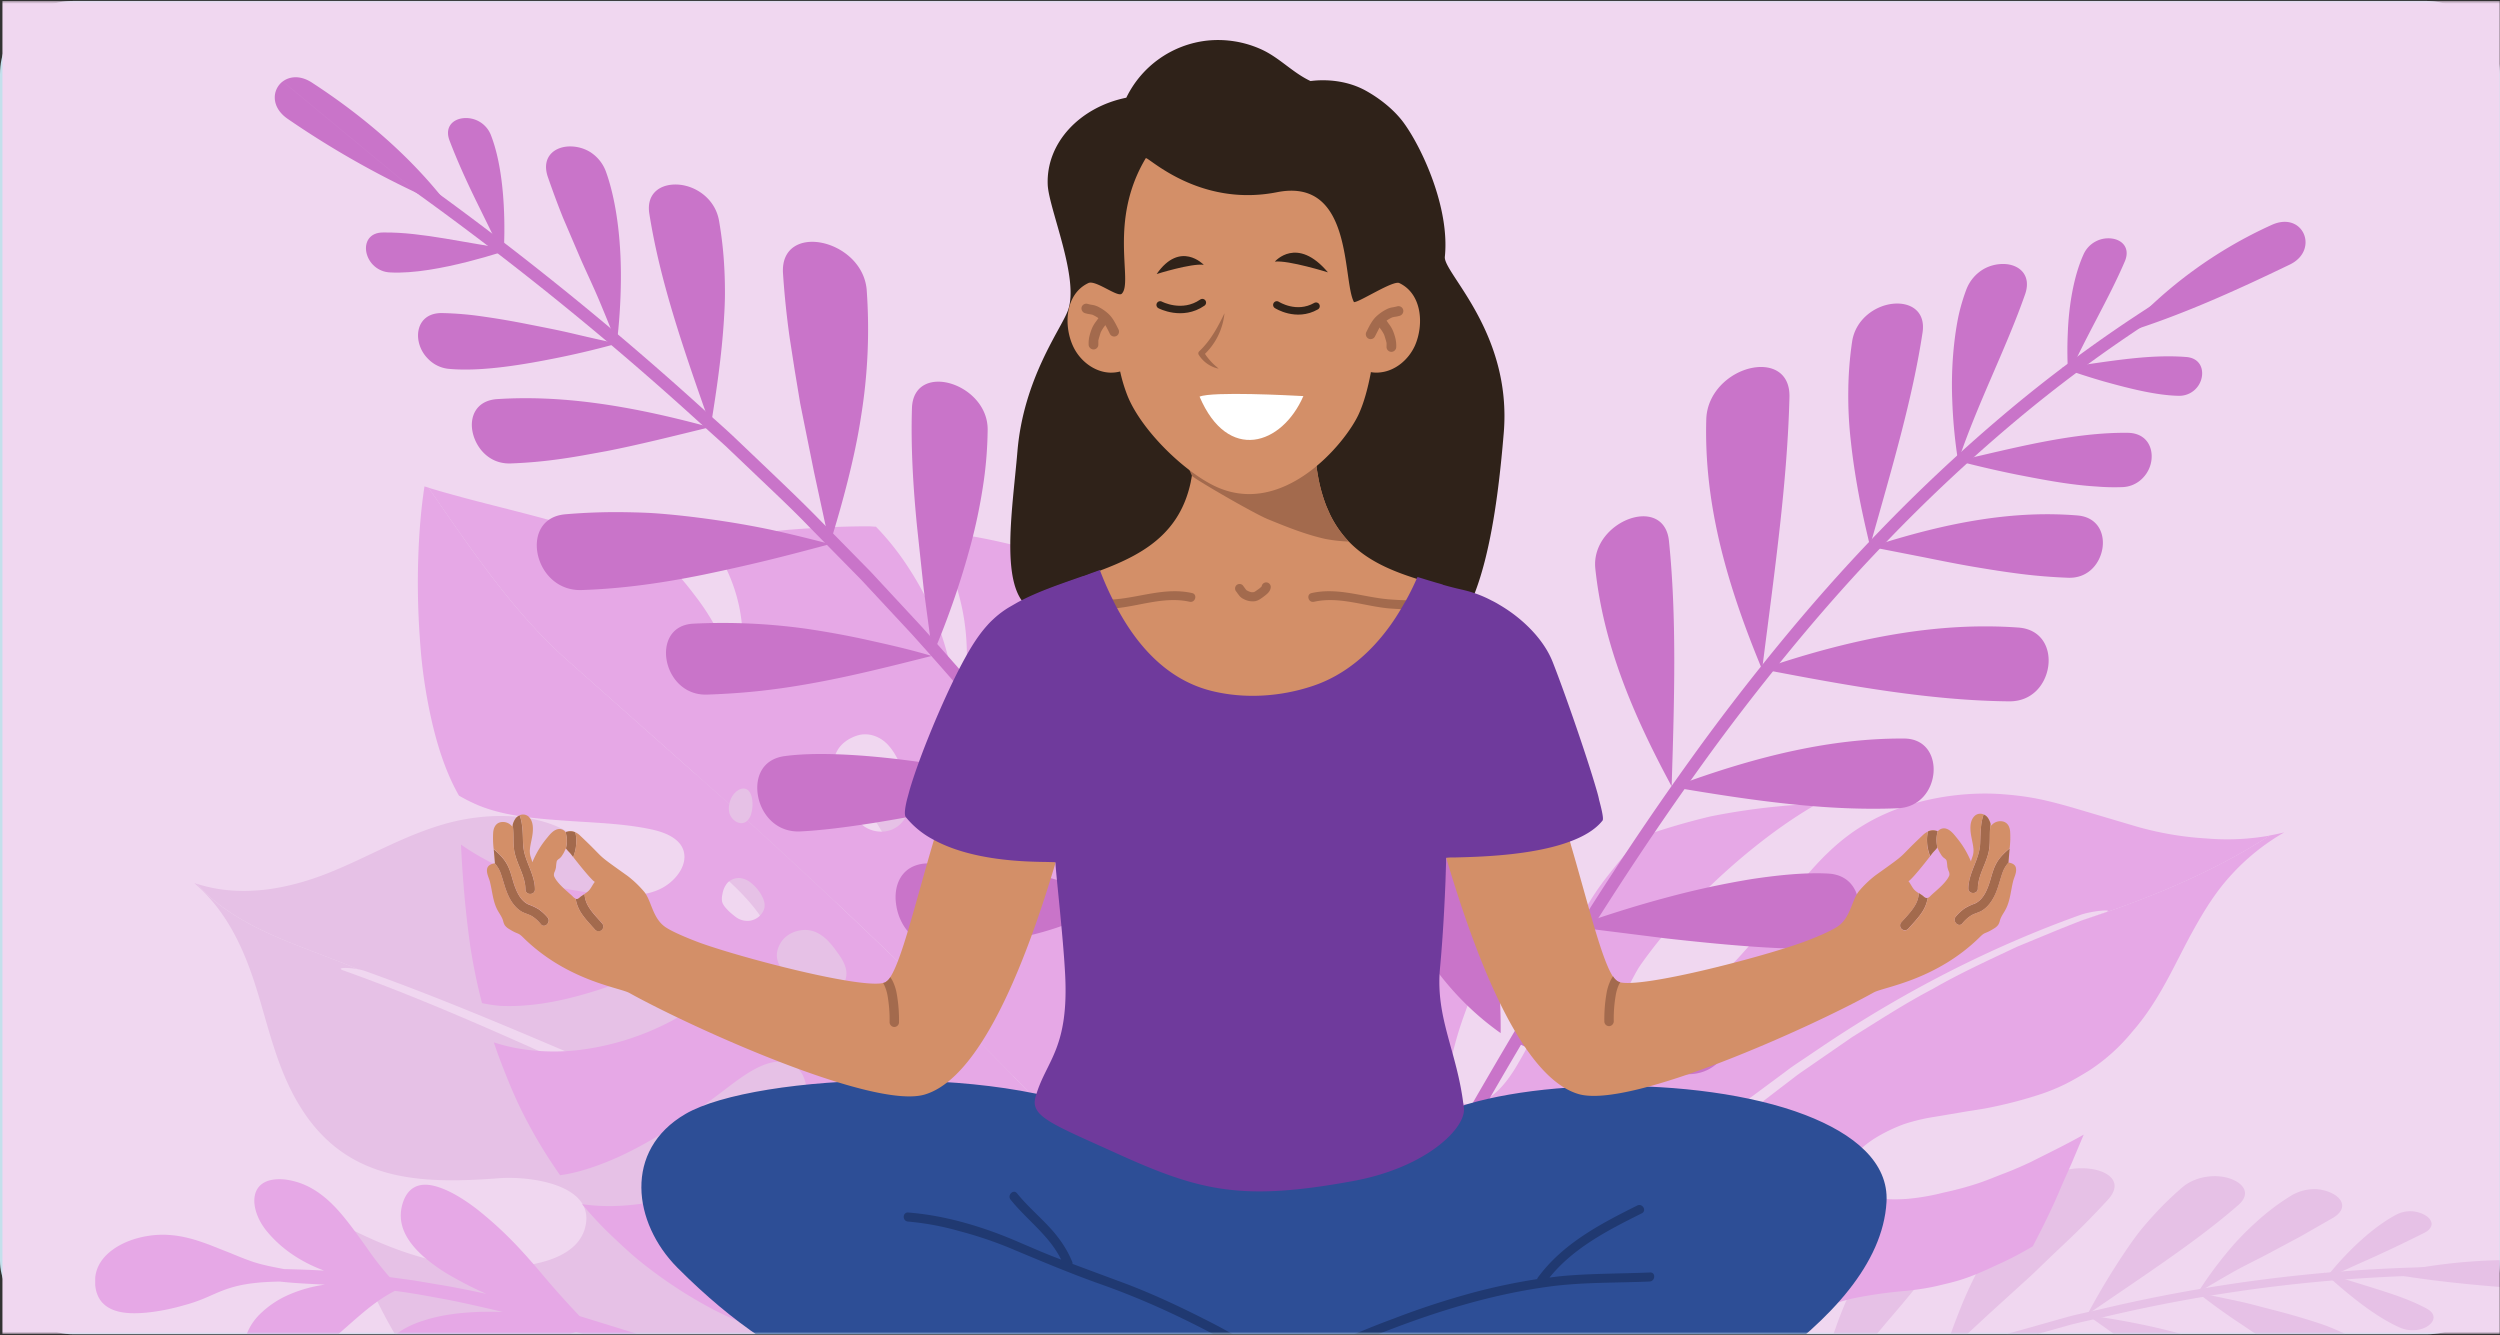 <svg xmlns="http://www.w3.org/2000/svg" width="1024" height="547" fill="none" xmlns:v="https://vecta.io/nano"><rect width="100%" height="100%" fill="#333333" stroke="none"/><style><![CDATA[.B{fill:#a36a4d}.C{fill:#c974c9}.D{fill:#e6c1e6}.E{fill:#e6a8e6}.F{fill:#d38f68}.G{fill:#fac49e}]]></style><g clip-path="url(#B)"><rect y=".391" width="1024" height="546.13" rx="30" fill="#c3e0ec"/><mask id="A" maskUnits="userSpaceOnUse" x="0" y="0" width="1024" height="547" mask-type="alpha"><path fill="#936bb5" d="M0 .391h1024v546H0z"/></mask><g mask="url(#A)"><path fill="#f0d7f0" d="M1 .391h1024v546H1z"/><g clip-path="url(#C)"><path d="M341.993 516.838c-7.162-2.351-14.255 3.21-16.716 8.139-.657 1.428-.935 3.001-.807 4.568a9.14 9.14 0 0 0 1.538 4.377 9.18 9.18 0 0 0 3.489 3.067 9.21 9.21 0 0 0 4.548.972c3.649-.139 7.171-1.372 10.106-3.54a2.98 2.98 0 0 0 1.391-.156c.445-.161.844-.426 1.166-.772.925-1.063 1.628-2.299 2.068-3.636.207-.289.441-.577.62-.88a2.05 2.05 0 0 0 .341-1.134c0-.403-.118-.797-.341-1.134.125-4.028-2.081-8.132-7.403-9.871zm10.438-97.428c1.606.969 3.633 1.017 4.736-.268 2.226-2.598 3.012-5.623 1.378-9.018-.315-.654-.829-1.192-1.469-1.536a3.46 3.46 0 0 0-2.094-.382c-.671-.51-1.397-.944-2.165-1.292-.646-.292-1.365-.383-2.064-.26a3.52 3.52 0 0 0-1.851.947c-3.591 3.636-1.2 8.963 3.529 11.809zm-6.182 11.169c-4.177 1.375-4.033 6.427-3.054 9.933 1.475 5.272 5.873 10.771 12.346 11.747.466.104.951.096 1.413-.024a3.02 3.02 0 0 0 1.248-.663c1.447-.289 2.695-1.279 2.522-2.977-.42-4.048-1.034-8.358-3.122-12.228-2.02-3.753-6.707-7.355-11.353-5.788zm27.876 17.075a3.89 3.89 0 0 0 2.033.718c.732.042 1.461-.123 2.103-.477 3.963-2.502 3.667-7.225 1.31-11.211-1.076-1.829-2.482-3.809-4.957-4.077-.789-.492-1.739-.658-2.649-.463s-1.708.736-2.224 1.508c-2.571 4.564-.352 10.338 4.384 14.002zm-8.268 77.549c-3.812 7.169-6.631 19.294-3.233 27.605 1.579 3.87 5.377 7.093 10.168 6.406 1.78-.268 3.427-1.097 4.701-2.365.665.047 1.328-.121 1.889-.481 9.395-6.289 10.801-22.965 6.245-33.206-5.253-11.823-16.034-4.984-19.77 2.041z" class="D"/><path d="M372.234 487.143l-5.617-.687c-34.645-5.389-69.538-22.099-101.543-36.177-41.249-18.139-81.877-37.585-124.38-52.769-3.447-1.223 1.696-1.313 5.997-.502-23.437-9.925-49.169-16.18-66.112-34.966-.345-.11-.689-.2-1.034-.323 14.331 12.194 21.265 29.165 26.194 45.483s8.616 33.159 18.522 48.116c19.218 29.069 49.217 29.619 80.146 27.289 13.097-.99 39.98 2.749 35.217 20.373-4.535 16.896-35.1 17.577-51.395 15.308-16.585-2.309-31.957-8.345-46.708-15.919 6.473 17.679 14.11 34.664 24.126 50.501 11.587 4.674 23.513 8.31 35.92 9.293 17.171 1.375 31.536-3.863 47.632-6.187 13.317-1.945 42.896.31 37.767 19.316-4.466 16.552-35.258 23.549-52.47 24.841a133.49 133.49 0 0 1-26.622-.818c.559.433 1.041.901 1.607 1.327 16.088 12.104 35.003 23.144 54.938 30.67 20.535-3.437 36.32-15.96 56.972-20.167 1.881-.385 4.563.481 4.825 2.591 2.206 15.899-10.829 23.213-28.6 26.313a116.38 116.38 0 0 0 27.387.914c39.78-3.657 71.206-28.182 85.757-58.935 9.651-20.47 17.888-49.546 4.66-72.538a498.88 498.88 0 0 0-43.186-22.347zm-22.843 41.834c-.18.302-.414.591-.621.879a10.59 10.59 0 0 1-2.068 3.637 2.97 2.97 0 0 1-1.166.772c-.445.161-.922.215-1.391.156-2.934 2.167-6.456 3.401-10.105 3.54-1.575.07-3.141-.265-4.549-.972a9.18 9.18 0 0 1-3.489-3.067 9.15 9.15 0 0 1-1.538-4.378 9.14 9.14 0 0 1 .808-4.568c2.46-4.928 9.553-10.489 16.715-8.138 5.322 1.739 7.528 5.843 7.404 9.87a2.06 2.06 0 0 1 0 2.269zm29.992 27.391c-.561.36-1.224.528-1.889.481a8.44 8.44 0 0 1-4.701 2.365c-4.791.687-8.589-2.536-10.168-6.406-3.398-8.311-.579-20.436 3.233-27.605 3.736-7.025 14.517-13.864 19.77-2.062 4.556 10.276 3.15 26.938-6.245 33.227z" class="D"/><path d="M146.691 397.015a18.07 18.07 0 0 1 2.757.687c32.163 11.486 63.548 24.973 94.946 38.383 21.182 9.053 42.413 18.016 63.941 26.223 4.625 1.76 8.726 3.754 13.531 4.688 5.301 1.025 10.615 1.98 15.93 2.75 10.588 1.574 21.272 2.577 31.708 2.158 14.8-.591 27.856-4.88 36.734-14.682 8.375-9.238 10.781-21.927 11.911-34.004.958-10.194-2.068-20.821-.613-30.774.303-2.062 3.108-3.437 5.314-1.691 26.146 20.312 22.341 52.405 2.944 76.587-12.318 15.349-31.447 21.838-53.601 19.755 14.937 6.825 29.289 14.297 43.247 22.36a49.84 49.84 0 0 0-5.101-7.272c31.626-9.232 48.687-43.745 46.943-72.6-2.351-38.802-34.115-75.185-73.585-95.125-11.193-5.708-22.958-10.226-35.1-13.48 5.756 8.152 10.802 16.552 15.165 23.845 6.273 10.427 24.126 37.331 13.008 47.429-14.8 13.417-31.454-16.917-36.093-25.749-6.893-13.102-11.718-27.495-22.285-39.105-3.66-4.014-7.617-7.898-11.719-11.685-15.275.179-30.619 2.516-46.384 6.647l-11.883 3.265c14.055 6.502 27.572 16.613 37.319 24.429 10.96 8.764 37.278 29.825 28.744 43.731-12.476 20.332-42.275-10.373-51.14-20.663-9.271-10.771-17.832-25.192-31.06-32.574-14.752-8.249-34.273-7.307-48.742-3.437-17.598 4.729-32.577 13.94-49.155 20.518-16.267 6.461-35.589 10.276-53.835 4.351 16.985 18.841 42.751 25.109 66.154 35.035zm223.062 36.637c.516-.772 1.314-1.313 2.224-1.508s1.86-.029 2.649.463c2.475.268 3.881 2.248 4.956 4.076 2.358 3.987 2.654 8.709-1.31 11.211a3.88 3.88 0 0 1-4.135-.24c-4.75-3.664-6.969-9.438-4.384-14.002zm-20.873-26.031a3.53 3.53 0 0 1 1.851-.947c.699-.123 1.418-.032 2.064.26.768.348 1.494.782 2.165 1.292a3.45 3.45 0 0 1 2.094.382 3.44 3.44 0 0 1 1.47 1.536c1.654 3.395.868 6.42-1.379 9.018-1.103 1.285-3.13 1.237-4.736.268-4.708-2.866-7.1-8.193-3.529-11.802v-.007zm-2.633 22.958c4.646-1.567 9.333 2.062 11.353 5.767 2.068 3.87 2.702 8.18 3.122 12.229.173 1.697-1.075 2.687-2.522 2.976a3.02 3.02 0 0 1-1.248.664c-.462.119-.947.127-1.413.023-6.473-.976-10.871-6.475-12.346-11.747-.979-3.485-1.123-8.502 3.054-9.912z" class="D"/><path d="M306.157 336.094c-2.502 2.515-6.507.213-7.417-3.162-.272-1.19-.272-2.426 0-3.616l-66.663-59.175c-21.989-19.494-39.457-45.752-56.586-70.428l-1.62-.475c-2.433 15.5-3.605 38.328-1.937 61.561a211 211 0 0 0 4.915 34.54c2.557 11.108 6.052 21.646 11.146 30.547 2.589 1.512 5.274 2.852 8.038 4.014 10.45 4.29 22.437 5.286 34.534 6.187s24.815 1.134 36.534 3.698c6.3 1.375 13.359 4.509 13.241 11.362-.089 5.286-4.825 10.572-9.995 13.012s-10.553 2.64-15.633 2.509c-6.105-.146-12.19-.746-18.205-1.794-5.84-.904-11.602-2.258-17.233-4.049-5.439-1.77-10.748-3.915-15.888-6.42-5.083-2.415-9.957-5.245-14.572-8.461.689 14.263 1.874 27.969 3.797 41.496a230.77 230.77 0 0 0 4.826 23.44 61.4 61.4 0 0 0 7.189 1.1c8.52.446 17.537-.592 26.739-2.702a169.51 169.51 0 0 0 27.572-8.977c6.149-2.571 12.553-5.533 18.612-5.341 2.94.065 5.744 1.253 7.83 3.32a8.18 8.18 0 0 1 2.003 3.749c.326 1.404.275 2.868-.148 4.245-1.524 5.396-7.204 9.28-12.353 11.988-11.784 6.215-24.61 10.226-37.843 11.837a86.51 86.51 0 0 1-18.108.219c-5.66-.48-11.246-1.607-16.647-3.361 1.647 5.046 3.543 9.864 5.473 14.682s4.012 9.521 6.279 14.05a201.06 201.06 0 0 0 15.386 25.687 66.19 66.19 0 0 0 6.934-1.374c21.555-5.616 42.435-19.824 61.901-34.72 7.217-5.499 15.702-11.588 23.354-10.262 8.389 1.375 10.781 11.857 6.969 20.429s-12.015 15.404-20.294 20.662c-10.883 6.923-22.848 11.987-35.403 14.985-12.015 2.894-23.871 3.691-34.465 2.124a153.51 153.51 0 0 0 11.814 12.675c4.205 3.973 8.396 7.953 12.966 11.561 9.275 7.382 19.24 13.858 29.758 19.336 5.673 2.825 11.539 5.616 18.005 7.335a51.92 51.92 0 0 0 21.003 1.374c21.562-2.983 43.386-21.013 53.229-41.503 6.411-13.397 8.417-27.777 7.452-41.332-.51-5.959-.524-12.056-.69-18.167a592.41 592.41 0 0 0 122.181 119.273 982.08 982.08 0 0 1-74.666-97.435c-42.186-44.927-86.854-87.922-133.314-130.243zm6.735 36.54c-.47 1.145-1.222 2.152-2.186 2.931a7.41 7.41 0 0 1-3.328 1.524 7.9 7.9 0 0 1-3.214-.145c-1.05-.269-2.033-.751-2.887-1.416-1.654-1.237-5.087-4.083-5.514-6.282a7.77 7.77 0 0 1 .151-3.018 9.29 9.29 0 0 1 2.02-4.571 6.46 6.46 0 0 1 2.423-1.606 6.47 6.47 0 0 1 2.885-.38c1.719.239 3.325.989 4.611 2.151 1.812 1.487 3.293 3.334 4.35 5.423.799 1.574 1.371 3.444.689 5.389zm33.149 29.33c-2.013 4.709-8.272 7.005-12.711 5.994-3.577-.818-6.348-3.127-8.506-5.78-3.522-4.125-9.34-8.469-5.17-15.81 2.64-4.667 9.003-6.413 13.428-4.956s7.376 5.128 9.974 8.805c2.392 3.279 4.853 7.369 2.985 11.747z" class="E"/><path d="M232.048 270.154l66.663 59.176c.2-1.038.568-2.036 1.089-2.956 1.103-1.924 3.226-3.663 5.177-3.354 1.717.268 2.62 1.987 2.978 3.678a13.75 13.75 0 0 1-.234 6.461c-.256 1.102-.795 2.118-1.565 2.949 46.453 42.321 91.127 85.316 133.293 130.243l-13.704-20.745c10.34 2.351 21.569 2.887 32.818 2.124 21.466-1.375 44.496-7.108 62.825-20.821 15.289-11.451 25.546-27.666 30.502-45.648 2.459-8.972 3.553-18.261 3.246-27.557a93.31 93.31 0 0 0-4.735-27.226 118.65 118.65 0 0 0-23.368-39.779 166.12 166.12 0 0 0-16.599-16.496 216.91 216.91 0 0 0-18.901-14.064 107.11 107.11 0 0 1 3.075 30.464c-.555 10.329-3.092 20.456-7.473 29.832-2.55 5.368-6.024 10.696-11.249 13.637s-12.477 2.647-15.413-1.965c-3.357-5.314.117-12.669 2.661-18.917a75.91 75.91 0 0 0 5.514-30.058c-.085-5.119-.618-10.22-1.592-15.247-1.033-4.958-2.469-9.825-4.295-14.551-1.566-3.929-3.359-7.764-5.369-11.486a252.01 252.01 0 0 0-76.445-20.621c7.345 11.319 12.154 24.085 14.098 37.427a93.42 93.42 0 0 1-2.835 39.881 127.34 127.34 0 0 0-9.65-42.678 131.05 131.05 0 0 0-10.306-19.116 109.06 109.06 0 0 0-13.469-17.006c-.979 0-1.944-.151-2.923-.158-11.16 0-22.237.584-33.259 1.457l-33.032 3.224a68.65 68.65 0 0 1 13.097 27.722c2.254 10.547 2.096 21.464-.462 31.942.51-2.062-1.944-6.558-2.612-8.441a107.53 107.53 0 0 0-3.902-9.479 92.31 92.31 0 0 0-10.491-17.349c-7.052-9.341-13.655-17.067-24.781-21.776A120.41 120.41 0 0 0 242.305 217c-6.204-1.547-12.553-2.749-18.612-4.351-16.15-4.42-32.563-8.097-48.252-12.902 17.151 24.642 34.618 50.9 56.607 70.407zm158.191 109.657c.755-6.306 1.876-12.562 3.357-18.738.854-3.561 2.102-7.527 5.28-9.706 1.367-.894 2.956-1.394 4.59-1.446s3.252.346 4.674 1.151c2.675 1.505 4.439 4.124 5.797 6.873 3.336 6.929 4.329 15.542.945 23.309-3.867 8.826-10.733 13.253-16.227 13.129s-9.623-4.894-8.416-14.586v.014zM350.7 301.416c4.48-1.615 9.195 0 12.318 2.976s4.983 6.977 6.679 10.998c1.544 3.691 3.102 7.472 3.178 11.637s-1.627 8.847-5.267 11.5c-4.37 3.183-10.188 2.502-13.91-.227-3.901-2.969-9.375-10.358-11.491-17.988s-.944-15.494 8.493-18.91v.014z" class="E"/><path d="M208.812 102.147c-9.037-1.341-17.922-3.045-26.552-4.454s-17.04-2.578-25.374-2.468c-5.549 0-7.583 4.014-6.845 8.022.442 2.272 1.637 4.329 3.394 5.842s3.972 2.391 6.291 2.495c9.719.55 21.913-1.862 31.77-4.351s17.316-5.086 17.316-5.086z" class="C"/><path d="M169.048 77.924c40.398 28.989 79.089 60.272 115.88 93.696l12.187 10.998 11.664 11.114c7.685 7.355 15.358 14.47 22.513 21.914l21.499 21.872 20.638 22.181c27.001 29.929 52.85 60.949 79.272 96.638 29.503 40.15 56.363 82.168 80.408 125.789 1.992 3.512 6.452 1.106 4.439-2.434a1153.73 1153.73 0 0 0-80.739-126.27c-26.504-35.839-52.457-66.991-79.575-97.036l-20.679-22.277-21.589-21.962c-7.259-7.403-14.883-14.613-22.61-21.996l-11.718-11.163c-3.95-3.739-8.12-7.341-12.235-11.08a1301.61 1301.61 0 0 0-116.384-94.087c-3.336-2.316-6.28 1.808-2.971 4.104z" class="C"/><path d="M462.348 365.073c-.648-6.922-.89-13.899-.979-20.738s0-13.555.475-20.257 1.214-13.349 2.261-19.934 2.379-13.018 3.861-19.246c2.488-10.4 12.159-11.541 20.603-7.211 8.272 4.42 15.344 14.229 12.642 24.677a135.2 135.2 0 0 1-6.204 18.36c-2.449 5.812-5.346 11.426-8.664 16.792-6.438 10.429-14.544 19.738-23.995 27.557zm-35.972-40.369l-.193-12.05c-.117-7.403-.138-17.872 0-29.481l.227-18.037c.076-6.083.255-12.373.531-18.442.545-12.153 1.661-23.893 3.447-33.042 1.833-9.52 10.608-11.328 18.473-7.919s14.924 11.816 13.545 21.715c-2.344 17.919-11.332 42.706-19.742 62.433a547.61 547.61 0 0 1-11.298 24.821l-4.99 10.002zM404.545 176.08a161.5 161.5 0 0 1-1.985 23.536 225.98 225.98 0 0 1-4.825 23.102c-4.16 15.551-9.424 30.787-15.751 45.594l-3.626-27.021-2.757-25.776c-1.633-16.676-2.543-32.582-2.068-48.261.269-9.664 7.955-12.42 15.682-10.2s15.441 9.348 15.33 19.026zm-49.562-57.518c1.272 17.498.481 35.084-2.358 52.398-1.303 8.572-3.212 17.294-5.39 25.976s-4.681 17.376-7.397 26.12l-6.41-29.688-5.66-28.099-2.274-13.713-2.068-13.335c-1.232-8.817-2.135-17.561-2.709-26.231-.69-10.475 7.231-14.221 15.73-12.571s17.55 8.612 18.536 19.143zM294.5 90.317a160.69 160.69 0 0 1 2.22 20.278c.166 3.389.234 6.777.214 10.187s-.207 6.928-.427 10.42c-.883 13.974-2.909 28.292-5.391 43.414-11.787-33.186-20.845-60.035-25.112-86.842-1.502-8.75 4.75-12.689 11.925-12.153s14.972 5.815 16.571 14.696zM115.798 33.361c-4.274 3.251-5.018 10.386 1.937 15.253a374.83 374.83 0 0 0 53.663 30.739l-55.6-45.992zm68.626 51.767c-14.751-19.624-34.466-36.836-56.462-51.168-4.825-3.224-9.278-2.749-12.146-.598l55.6 45.992c4.288 2.007 8.617 3.952 13.008 5.774zm68.188 55.8c-2.226-5.897-4.625-11.761-7.065-17.589s-5.129-11.404-7.638-17.095l-7.265-16.978c-2.275-5.664-4.357-11.335-6.273-16.868-2.516-7.486 1.985-11.83 7.927-12.373a15.78 15.78 0 0 1 9.216 2.11c3.148 1.928 5.531 4.88 6.749 8.358 4.825 13.582 6.266 31.048 6.038 45.332-.11 8.391-.674 16.771-1.689 25.102zm-46.426-35.413c-3.66-8.193-7.762-16.235-11.643-24.229s-7.493-16.016-10.45-23.81c-1.944-5.286 1.186-8.496 5.398-9.039 2.435-.308 4.903.211 7.007 1.471a10.92 10.92 0 0 1 4.594 5.478c3.729 9.548 5.073 22.133 5.397 32.272.21 5.954.109 11.915-.303 17.858zm250.167 263.778c-6.185-2.892-12.535-5.416-19.019-7.561-6.381-2.009-12.868-3.67-19.431-4.977a172.57 172.57 0 0 0-19.246-2.715 141.63 141.63 0 0 0-19.025-.398c-10.491.481-13.979 9.142-12.469 17.5 1.378 8.482 7.871 16.689 18.308 16.531 6.334-.105 12.658-.564 18.942-1.374a153.2 153.2 0 0 0 18.232-3.369 125.29 125.29 0 0 0 33.708-13.637z" class="C"/><path d="M428.516 323.082l-3.157-.845-8.644-2.145c-7.3-1.746-17.371-4-28.469-6.042l-8.492-1.492c-2.909-.446-5.894-.845-8.878-1.223a361.64 361.64 0 0 0-17.833-1.822c-11.718-.845-22.747-1.017-31.708.193-9.43 1.306-12.284 9.176-10.781 16.675s7.582 14.559 17.109 14.174c17.377-.832 42.151-5.327 63.127-9.486l26.732-5.561 10.994-2.426zm-138.958-38.569c7.582-.261 14.999-.755 22.492-1.594s15.055-2.007 22.692-3.437c15.234-2.811 30.971-6.798 46.874-10.805-8.886-2.674-17.874-4.675-26.367-6.558s-16.805-3.368-24.815-4.557c-15.401-2.163-30.973-2.867-46.508-2.104-9.126.509-12.194 8.036-10.815 15.226s7.231 14.098 16.447 13.829zm-50.993-42.843c16.399-.536 32.942-2.88 49.851-6.338 8.499-1.773 16.902-3.636 25.505-5.726s17.233-4.378 26.132-6.757c-10.133-2.605-19.742-5.024-29.276-6.873s-18.804-3.238-27.758-4.317a332.09 332.09 0 0 0-13.242-1.32c-4.356-.337-8.761-.453-13.049-.536-8.398-.151-16.798.131-25.167.846-9.864.866-12.959 8.997-11.249 16.641s8.265 14.861 18.253 14.38zm-29.386-51.843c6.525-.233 13.034-.802 19.5-1.704 3.275-.447 6.563-.969 9.885-1.554l9.906-1.794c13.345-2.619 27.255-6.124 42.31-9.795-34.011-9.279-61.487-13.183-87.343-11.492-8.589.687-11.277 7.457-9.775 13.871s6.969 12.798 15.517 12.468zm43.6-49.119c-6.204-1.292-12.297-2.701-18.329-4.124s-12.194-2.584-18.163-3.773-11.905-2.227-17.723-3.052a134.55 134.55 0 0 0-17.322-1.526c-7.693-.179-10.678 5.299-9.892 10.881a13.89 13.89 0 0 0 3.922 7.801c2.339 2.467 5.524 3.967 8.92 4.2 13.387 1.169 30.606-1.814 44.358-4.591s24.229-5.816 24.229-5.816z" class="C"/><path d="M75.617 534.558c14.103-3.726 15.454-9.307 39.043-9.623 6.135.687 12.408.948 18.439 1.251-4.928.673-9.744 1.995-14.324 3.931a39.12 39.12 0 0 0-12.407 8.249c-7.838 7.733-9.885 20.793 3.653 21.562 9.871.832 18.218-4.9 26.442-11.685 4.136-3.437 8.196-7.224 12.366-10.695s8.431-6.558 12.897-8.792c7.466.901 14.834 2.372 22.224 3.712 7.362 1.492 14.682 3.155 21.982 4.922-9.319-.365-22.196.068-32.66 3.588-10.463 3.32-18.418 9.788-18.377 20.119 0 6.675 3.219 9.548 8.169 10.242s11.718-.914 18.839-3.334 14.703-5.787 21.079-8.613 11.587-5.43 13.876-6.502c5.19-2.42 10.477-4.31 15.888-6.235l3.164-1.085c8.382 2.33 23.644 6.873 40.67 12.056l51.561 15.61-5.425-2.495c-3.66-1.602-9.058-4.268-16.544-7.286l-12.58-5.19-15.606-5.925-18.708-6.509-21.92-6.778-2.137-2.289c-3.929-4.206-7.81-8.557-11.587-12.977-1.669-1.952-5.425-6.524-10.409-11.919-5.453-5.932-11.362-11.429-17.674-16.442-6.438-4.997-13.097-8.785-18.612-9.878s-9.953.873-11.966 7.211c-2.723 8.626 1.668 15.892 8.72 22.112 3.747 3.219 7.825 6.032 12.166 8.393a143.67 143.67 0 0 0 13.325 6.688c-6.556-1.374-13.097-2.749-19.728-3.808l-9.906-1.67-9.96-1.375a125.23 125.23 0 0 1-9.306-11.967c-3.033-4.206-6.073-8.551-9.368-12.551-6.562-8.077-14.22-14.36-24.533-15.494-15.165-1.251-14.393 12.022-7.451 20.779 6.314 7.871 14.682 13.164 23.788 16.566-5.459-.316-10.939-.481-16.406-.618-4.563-.908-9.119-1.684-13.545-3.272-2.805-.969-5.556-2.11-8.306-3.251l-8.272-3.272c-5.556-2.111-11.257-3.891-17.385-4.207-5.963-.399-13.786.887-19.921 4.33s-10.519 8.647-9.899 16.064c.738 8.737 7.376 11.5 15.048 11.685s16.571-1.848 21.582-3.333z" class="E"/><path d="M993.623 519.03a641.74 641.74 0 0 0-133.037 17.184c-4.826 1.155-9.706 2.062-14.421 3.389l-13.965 3.939c-9.217 2.625-18.322 5.004-27.07 8.186l-26.083 8.998-25.319 10.063c-34.48 14.618-67.784 31.853-99.62 51.553l-25.58 16.772-26.104 18.985-3.364 2.467-3.261 2.654-6.596 5.368-13.525 10.998-3.446 2.804-3.33 3.004-6.734 6.104-13.842 12.517c-2.688 2.433-.344 4.86 2.33 2.44l13.787-12.448 6.7-6.07 3.308-2.989 3.447-2.791 13.448-10.943 6.563-5.341 3.239-2.64 3.35-2.447 25.974-18.895 25.449-16.683c31.676-19.594 64.812-36.737 99.117-51.278l25.194-10.015c8.506-3.168 17.233-5.925 25.96-8.936 8.706-3.168 17.77-5.533 26.938-8.152l13.897-3.918c4.687-1.285 9.512-2.227 14.344-3.368 43.379-10.315 87.725-16.054 132.307-17.122 3.647-.055 3.599-3.437-.055-3.389z" class="D"/><path d="M908.292 572.405c-4.653-2.172-9.14-4.565-13.545-7.163a184.52 184.52 0 0 1-6.555-4.035 229.64 229.64 0 0 1-6.445-4.021c-8.596-5.547-17.233-11.788-26.663-18.462 29.792 4.124 52.105 10.585 70.31 19.933 6.011 3.252 4.625 8.097.379 11.307s-11.367 5.383-17.481 2.441zm137.488-43.703c-23.02-1.492-45.75-3.238-67.033-6.991 22.363-5.077 45.383-6.718 68.243-4.867 12.92.867 11.42 12.449-1.21 11.858zm-145.688.736l15.647 3.299c5.17 1.058 10.34 2.536 15.351 3.808s9.92 2.681 14.628 4.124c2.357.733 4.655 1.494 6.893 2.282 2.261.832 4.473 1.829 6.617 2.784 5.756 2.626 5.191 6.785 1.834 9.658-1.955 1.577-4.288 2.619-6.769 3.024-2.872.651-5.871.462-8.637-.543a97.18 97.18 0 0 1-15.855-7.836c-5.204-3.072-10.264-6.674-14.641-9.547-8.747-5.939-15.068-11.053-15.068-11.053zm51.878-8.194c7.389 2.44 14.82 4.619 21.92 6.874s13.869 4.53 19.935 7.808c4.067 2.097 3.508 5.053.944 6.984s-7.141 2.701-11.318 1.052c-7.411-3.135-15.165-8.826-21.211-13.748s-10.27-8.97-10.27-8.97zm-265.794 82.821l1.441-2.227 3.929-6.049 12.897-20.36 3.818-6.186 4.026-6.187 7.92-12.579a210.11 210.11 0 0 0 12.47-23.082c3.061-6.695-2.709-10.083-10.133-9.533s-16.544 4.715-19.99 11.733c-6.466 12.544-10.746 31.722-13.194 47.071a322.05 322.05 0 0 0-2.502 19.473l-.682 7.926zm83.388-95.215a109.27 109.27 0 0 0-9.554 15.892c-2.683 5.333-5.065 10.81-7.134 16.408-4.059 11.023-7.118 22.387-9.141 33.956l3.778-4.496c1.261-1.464 2.55-2.831 3.805-4.241l7.417-8.331c4.853-5.499 9.498-10.942 13.938-16.331 9.002-10.421 17.232-20.36 24.326-30.616 4.397-6.296 0-10.056-6.894-10.606s-16.033 2.089-20.541 8.365zm64.885-23.467c-9.17 10.227-17.082 21.508-23.568 33.606-3.137 5.824-5.916 11.834-8.32 17.995-2.468 6.187-4.687 12.373-6.749 18.69l18.722-17.37 17.688-16.084 8.306-7.994 8.031-7.61c5.234-5.041 10.202-10.134 14.903-15.28 5.673-6.228 1.599-10.847-5.618-12.318s-17.495.172-23.395 6.365zm59.464.922c-4.15 3.565-8.08 7.378-11.767 11.417a141.93 141.93 0 0 0-5.211 6.015c-1.675 2.041-3.247 4.303-4.825 6.502a296.15 296.15 0 0 0-17.13 28.182c24.816-17.04 44.909-30.113 61.549-44.582 5.515-4.585 2.833-8.936-2.833-10.998s-14.144-1.306-19.783 3.464z" class="D"/><path d="M900.124 529.602c4.563-2.818 9.244-5.561 13.952-8.248s9.505-4.949 14.227-7.438l13.945-7.444 13.221-7.561c5.687-3.348 4.543-7.396.372-9.795a16.8 16.8 0 0 0-7.975-2.062c-3.269.054-6.468.951-9.285 2.605a94.23 94.23 0 0 0-14.986 11.397c-4.443 4.021-8.56 8.388-12.311 13.06-4.021 4.939-7.747 10.111-11.16 15.486zm52.101-5.526c6.845-3.334 13.958-6.427 20.9-9.575s13.71-6.448 19.914-9.548c4.136-2.172 3.495-5.114.641-6.997-1.819-1.125-3.903-1.755-6.042-1.827a12.29 12.29 0 0 0-6.152 1.414c-7.665 4.07-15.082 10.716-20.466 16.332-3.123 3.232-6.06 6.637-8.795 10.201z" class="D"/><path d="M665.511 538.572c5.941-5.699 13.951-4.702 17.536-1.829 3.805 3.073 2.929 11.253-4.177 15.122a19.22 19.22 0 0 1-10.195 2.221c-.367.276-.789.47-1.238.567a3.17 3.17 0 0 1-1.361-.003 6.96 6.96 0 0 1-2.964-1.863c-.269-.124-.565-.241-.821-.385a1.6 1.6 0 0 1-.675-.814 1.59 1.59 0 0 1-.014-1.056c-1.344-3.238-.496-7.733 3.909-11.96zm-34.355-77.24c-1.461 1.767-3.557 2.976-4.977 2.495-2.86-.99-4.335-3.168-3.294-7.128a6.06 6.06 0 0 1 1.259-2.249c.577-.651 1.288-1.171 2.084-1.524.61-.853 1.283-1.659 2.012-2.413 1.379-1.436 3.137-1.925 4.24-1.643 4.425 1.155 2.978 7.259-1.324 12.462zm8.706 6.276c4.57-1.107 5.466 3.375 5.238 6.956-.324 5.437-3.612 12.448-9.747 16.971-1.123.853-2.067 1.073-2.757.935-1.489.598-2.957.474-3.212-1.093-.579-3.698-1.151-7.863.131-12.373 1.206-4.357 5.259-10.159 10.347-11.396zm-23.929 30.904a5.95 5.95 0 0 1-1.738 1.778 5.97 5.97 0 0 1-2.315.916c-4.597.255-5.569-3.911-4.232-8.764.607-2.22 1.516-4.811 3.929-6.516 1.461-2 3.95-2.818 5.135-2.062 3.681 2.406 2.923 8.709-.779 14.648z" class="E"/><path d="M929.717 342.197c-23.726 15.356-50.388 26.155-77.41 34.946l-8.271 3.272-17.826 7.355c-11.635 5.499-23.34 10.826-34.507 17.26-11.401 5.959-22.196 13.012-33.087 19.776l-15.854 10.949c-2.613 1.863-5.335 3.575-7.865 5.561l-7.652 5.85-11.966 9.218-11.753 9.932c-8.044 6.468-15.53 13.747-23.437 20.497-3.991 3.334-7.685 6.97-11.539 10.421L656.942 507.4c-7.582 6.874-15.247 13.383-23.113 19.418-5.093 4.2-10.509 7.995-16.198 11.349-2.696 1.567-5.384 2.976-8.045 4.213a76.73 76.73 0 0 1-7.734 3.355c-1.378.508-2.757.948-4.136 1.374-5.514 7.891-10.856 15.741-15.944 23.667 5.8-.611 11.481-2.053 16.868-4.283-9.602 32.451 11.098 52.742 28.855 63.85 12.076 7.561 27.104 11.356 43.13 11.129 8.017-.096 16.233-1.375 24.684-3.245 4.269-1.007 8.474-2.265 12.594-3.766 4.198-1.513 8.334-3.437 12.566-5.252 3.817-1.743 7.53-3.705 11.119-5.877 3.605-2.172 7.079-4.612 10.581-6.874-1.916.591-3.819 1.073-5.652 1.533s-3.592.907-5.308 1.203c-3.129.598-6.332.698-9.492.296-5.701-.88-9.995-4.076-11.829-10.82-.482-1.787 1.441-3.753 3.123-4.344a71.75 71.75 0 0 1 6.845-2.02c2.261-.544 4.563-.819 6.81-1.107 4.495-.564 8.899-.839 13.249-1.093 8.651-.688 17.336-.688 26.028-2.805a145.63 145.63 0 0 0 4.998-4.887l4.935-4.75a170.33 170.33 0 0 0 9.32-10.001c3.088-3.21 6.059-6.502 8.878-9.891 1.42-1.691 2.758-3.437 4.136-5.135 1.416-1.608 2.794-3.235 4.136-4.88l1.055-1.409c-7.128 2.577-14.152 5.3-21.693 7.107-7.383 1.533-17.591 3.953-27.517 4.125-4.97.061-9.651-.001-13.676-.997s-7.397-2.715-9.506-5.616c-4.825-6.633-1.02-13.692 5.873-18.861a61.18 61.18 0 0 1 11.38-6.833c3.557-1.517 7.25-2.694 11.03-3.513a183.36 183.36 0 0 1 21.485-3.017c3.537-.392 7.052-.866 10.581-1.574 1.772-.344 3.509-.797 5.322-1.23s3.681-.88 5.514-1.444c5.412-1.602 10.423-3.884 15.489-6.248 5.139-2.292 10.136-4.888 14.965-7.774 3.805-7.355 7.5-14.682 10.816-22.457 1.62-3.918 3.384-7.678 5.073-11.527l4.949-11.74c-7.134 4.042-14.475 7.561-21.651 11.19-3.626 1.725-7.321 3.32-11.105 4.757s-7.417 3.011-11.291 4.241c-4.397 1.416-8.865 2.602-13.386 3.554a92.8 92.8 0 0 1-14.952 2.577c-9.981.646-18.735-.206-22.106-6.791a10.13 10.13 0 0 1-1.169-4.934c.035-1.716.506-3.396 1.369-4.882 1.675-3.031 4.825-5.684 8.499-8.063 3.841-2.391 7.918-4.384 12.167-5.945a78.41 78.41 0 0 1 11.684-2.86l11.422-1.911c3.749-.687 7.623-1.155 11.325-1.883a179.52 179.52 0 0 0 21.458-5.582 81.34 81.34 0 0 0 10.106-4.124c3.253-1.629 6.417-3.492 9.615-5.444a76.78 76.78 0 0 0 17.771-15.892c11.718-13.342 17.619-28.347 25.505-42.404 3.936-7.052 8.478-14.538 14.475-21.205 6.436-7.243 14.009-13.395 22.424-18.215-1.979.501-3.957.9-5.929 1.264zM651.559 589.781c-1.502.787-3.218 1.071-4.894.812-.521.401-1.15.64-1.807.687-10.381.426-17.522-11.967-16.915-23.075.317-6.413 3.508-9.857 7.389-11.101 1.824-.586 3.754-.773 5.657-.549s3.735.855 5.372 1.848c5.708 3.698 12.077 12.015 11.829 20.484-.207 3.924-2.24 8.757-6.631 10.894zm27.31-37.949c-3.127 1.666-6.656 2.434-10.195 2.22-.366.276-.788.47-1.237.567a3.17 3.17 0 0 1-1.361-.004c-1.132-.358-2.152-.999-2.964-1.862-.269-.124-.566-.241-.821-.385-.311-.187-.55-.474-.675-.814a1.59 1.59 0 0 1-.014-1.056c-1.324-3.223-.476-7.719 3.929-11.946 5.942-5.698 13.952-4.702 17.536-1.829 3.784 3.094 2.909 11.273-4.198 15.129v-.02z" class="E"/><path d="M572.688 547.983c-6.185-1.572-11.986-4.378-17.054-8.248-4.756-3.673-8.436-8.551-10.656-14.126-2.227-5.643-3.006-12.221-2.006-19.652a64.59 64.59 0 0 1 9.03-24.642c1.771-3.018 4.983-3.767 5.845-2.2 4.177 7.637 4.101 18.827 8.017 26.808 4.749 9.547 11.029 18.559 21.775 20.834 11.443 2.454 25.146-2.062 39.291-10.359 5.135-2.838 10.195-5.966 15.165-9.293a283.28 283.28 0 0 0 7.424-5.121l7.582-5.086c5.053-3.437 10.037-7.032 14.972-10.641 4.632-3.114 8.369-6.757 12.656-10.468l7.479-6.496 7.734-6.187c5.198-4.089 10.216-8.406 15.51-12.372l15.944-11.823c2.619-2.062 5.404-3.815 8.14-5.678l8.238-5.554c32.632-21.782 67.849-39.901 104.638-53.037 4.825-1.636 14.565-2.468 9.705-.839l-9.12 3.121-.689.268c27.021-8.791 53.684-19.59 77.41-34.946a99.63 99.63 0 0 1-25.904 1.189c-9.751-.569-19.408-2.22-28.793-4.921l-25.953-7.685c-4.356-1.258-8.795-2.447-13.4-3.437-4.757-.972-9.571-1.64-14.413-2-16.544-1.478-40.167 1.484-58.647 13.019-16.62 10.152-27.318 26.367-38.043 39.262-2.523 3.19-6.515 8.029-11.243 13.253-2.344 2.639-4.956 5.258-7.534 8.028s-5.239 5.534-7.948 8.063c-2.586 2.442-5.324 4.719-8.196 6.819-1.312.957-2.672 1.847-4.074 2.667-1.244.805-2.538 1.53-3.874 2.172-5.094 2.392-9.933 2.749-14-.296-2.757-2.062-3.185-5.622-2.006-10.035a39.03 39.03 0 0 1 2.868-7.183c.648-1.272 1.378-2.585 2.137-3.912s1.702-2.598 2.633-3.911a195.59 195.59 0 0 1 24.622-27.948c11.47-11.349 28.262-25.756 46.115-35.984-4.825.192-9.65.247-14.475.777a277.74 277.74 0 0 0-28.91 4.206c-9.701 2.305-19.27 5.125-28.669 8.448-5.135 5.451-9.802 11.204-14.151 16.738-2.964 3.809-5.654 7.822-8.052 12.008-2.192 4.124-4.06 8.139-5.762 12.146s-3.219 7.98-4.722 11.919l-4.453 11.83c-1.999 5.395-6.59 17.259-12.594 27.302-5.742 10.255-13.166 18.648-22.52 17.308-6.996-.983-7.196-10.166-4.68-20.951 1.356-5.594 3.046-11.103 5.059-16.497 1.841-5.334 4.136-9.953 5.515-13.328l6.721-15.012 3.894-8.07c1.393-2.708 2.958-5.389 4.536-8.118-7.021 4.851-13.734 10.131-20.1 15.81-3.295 2.868-6.59 5.847-9.885 8.935-3.336 3.045-6.314 6.372-9.485 9.706-5.156 5.568-10.154 11.28-14.806 17.109a302.85 302.85 0 0 0-12.477 17.94 267.15 267.15 0 0 0-5.577 9.046 257.51 257.51 0 0 0-4.721 9.121c-2.978 6.063-5.625 12.084-7.9 17.996a135.82 135.82 0 0 0-7.913 33.928c-.532 5.057-.532 10.155 0 15.212.45 4.628 1.393 9.195 2.812 13.624 6.762 20.621 26.794 34.733 50.94 32.306 5.088-7.925 10.45-15.775 15.944-23.666-8.706 2.488-17.171 2.907-24.946.804zm67.174-80.374c4.57-1.107 5.466 3.375 5.238 6.956-.324 5.437-3.612 12.448-9.747 16.971-1.123.852-2.068 1.073-2.757.935-1.489.598-2.957.474-3.212-1.093-.579-3.698-1.151-7.864.131-12.373 1.206-4.358 5.259-10.159 10.347-11.396zM622.884 456.7c.253-.831.683-1.598 1.26-2.249a6.09 6.09 0 0 1 2.083-1.525c.611-.852 1.284-1.658 2.013-2.412 1.378-1.437 3.136-1.925 4.239-1.643 4.425 1.155 2.978 7.259-1.323 12.462-1.462 1.767-3.557 2.976-4.977 2.495-2.861-.99-4.336-3.168-3.295-7.128zm-15.255 35.744c.607-2.221 1.517-4.812 3.929-6.517 1.462-2 3.95-2.818 5.136-2.062 3.701 2.399 2.943 8.702-.779 14.641-.447.708-1.039 1.314-1.738 1.777a5.95 5.95 0 0 1-2.315.911c-4.598.268-5.577-3.898-4.198-8.75h-.035z" class="E"/><path d="M881.954 124.741a571.91 571.91 0 0 0-62.506 46.184 680.9 680.9 0 0 0-50.072 47.092c-15.124 15.638-28.786 31.275-41.593 46.947s-24.816 31.345-36.3 47.429C645.41 376.532 606.264 445.09 552.587 541.59c-1.923 3.437 2.495 5.911 4.425 2.454 53.663-96.479 92.692-164.818 138.552-228.661 11.408-15.988 23.368-31.571 36.099-47.153s26.318-31.131 41.359-46.666a673.38 673.38 0 0 1 49.707-46.741c19.588-16.651 40.293-31.951 61.969-45.793 3.309-2.138.627-6.42-2.744-4.289z" class="C"/><path d="M620.959 426.923c24.036-13.06 49.775-20.03 74.77-21.13 10.388-.426 14.751 7.857 14.048 16.277s-6.486 17.129-16.826 17.871c-25.319 1.712-50.299-2.137-71.992-13.018zm23.433-47.326s4.301-1.574 11.304-3.891 16.702-5.375 27.573-8.248c11.282-3.031 22.709-5.497 34.238-7.389 11.532-1.739 22.444-2.75 31.398-2.248 9.354.536 13.097 8.049 12.408 15.473s-6.08 14.723-15.427 15.204c-17.074.688-42.275-1.773-63.417-4.124l-38.077-4.777zm132.947-48.535c-29.358 1.203-59.736-3.141-92.189-8.668 34.618-12.943 65.485-20.057 94.74-19.892 8.996.034 12.704 7.19 12.063 14.194s-5.639 14.009-14.614 14.366zm45.327-43.793c-32.087-.357-65.216-6.282-101.108-13.197 38.808-13.301 73.225-19.343 105.23-17.02 9.651.736 13.207 8.593 12.16 15.927s-6.57 14.517-16.282 14.29zm24.188-50.631c-6.245-.241-12.483-.729-18.88-1.526s-12.877-1.822-19.473-2.942-13.421-2.481-20.473-3.911l-21.741-4.255c32.942-10.716 59.702-14.937 84.786-12.861 8.271.756 11.139 7.479 10.05 13.679s-5.963 12.242-14.269 11.816zm91.037-128.264c-22.389 10.799-44.806 20.938-67.781 28.018a181.79 181.79 0 0 1 60.378-44.267c13-5.877 19.631 10.372 7.403 16.249zm-136.035 80.402c24.223-5.568 47.687-11.747 69.738-11.493 7.404.124 10.285 5.664 9.651 11.087a12.8 12.8 0 0 1-3.585 7.445c-1.098 1.145-2.412 2.062-3.867 2.699a12.09 12.09 0 0 1-4.611 1.012c-3.437.122-6.878.042-10.305-.24-3.564-.207-7.259-.591-11.03-1.093-7.451-.99-15.116-2.509-21.865-3.815-13.545-2.736-24.126-5.602-24.126-5.602zm42.717-38.094c17.784-2.344 34.879-5.719 50.899-4.454 5.349.406 7.141 4.509 6.356 8.4a9.34 9.34 0 0 1-3.356 5.469c-1.731 1.371-3.892 2.088-6.102 2.023-9.368-.151-21.258-3.265-30.819-5.939-9.595-2.777-16.978-5.499-16.978-5.499zM614.668 423.156a225.67 225.67 0 0 0-13.097-77.92c-3.57-10.015-13.172-10.352-21.017-5.499s-13.786 14.778-10.009 24.745c9.072 24.388 24.361 44.748 44.123 58.674z" class="C"/><path d="M646.659 381.047l-1.062-11.877-2.998-28.904c-1.248-11.342-2.702-23.825-4.598-35.792-1.737-11.891-3.95-23.281-6.665-32.175-2.799-9.294-11.602-10.256-19.081-6.256s-13.724 12.82-11.235 22.471c4.315 17.527 15.578 40.905 25.925 59.601s19.714 32.932 19.714 32.932zm6.781-148.175c3.33 31.557 15.648 60.254 31.261 89.206 1.185-36.877 2.067-69.541-1.096-100.521-.993-9.575-8.865-11.76-16.454-8.935s-14.683 10.578-13.711 20.25zm45.461-61.363c-1.096 35.743 8.961 69.191 22.858 102.728 5.142-40.617 10.339-76.628 11.201-111.533.296-10.524-7.803-13.912-16.385-11.775s-17.233 9.933-17.674 20.58zm59.765-31.845a146.79 146.79 0 0 0-1.607 20.538c-.085 6.889.267 13.777 1.055 20.621.744 6.936 1.806 13.92 3.102 21.007s2.978 14.434 4.735 21.844c9.389-33.317 17.392-60.365 21.5-87.296 1.427-8.846-4.859-12.709-12.125-11.953s-15.165 6.275-16.66 15.239zm43.385 49.305c7.858-23.536 19.507-45.855 27.379-68.277 2.675-7.499-1.709-11.939-7.693-12.51-3.27-.269-6.544.468-9.381 2.11-3.215 1.928-5.677 4.887-6.983 8.393a79.35 79.35 0 0 0-3.185 10.806c-.792 3.828-1.378 7.787-1.806 11.747a155.3 155.3 0 0 0-.73 22.944c.294 8.303 1.095 16.581 2.399 24.787zm45.114-34.884c7.162-16.167 16.544-31.571 23.154-46.996 2.213-5.203-.689-8.592-4.901-9.328a11.15 11.15 0 0 0-7.133 1.187c-2.179 1.177-3.902 3.045-4.895 5.309-4.233 9.396-6.045 21.831-6.418 32.038a153.03 153.03 0 0 0 .193 17.79z" class="C"/><path d="M615.934 177.359c3.447-41.242-24.815-65.582-24.126-72.174 2.068-19.934-9.271-44.459-16.792-54.811-3.66-5.038-9.402-9.802-15.606-13.239-7.299-4.042-15.854-4.811-22.623-3.939-7.238-3.375-12.725-9.561-19.99-12.895-7.05-3.233-14.848-4.495-22.561-3.65-7.014.818-13.707 3.388-19.459 7.474a41.84 41.84 0 0 0-13.442 15.896c-18.929 3.842-32.88 18.422-32.191 35.606.393 9.767 13.097 38.493 8.272 51.553-2.861 7.74-18.178 27.777-20.68 57.739-2.068 24.746-8.065 59.465 7.093 65.218l6.445 2.261 7.583-1.986c17.738-4.392 35.944-6.629 54.221-6.661 22.396-.041 45.626 2.695 66.829 10.111 6.469 2.187 12.62 5.214 18.295 9.005a39.28 39.28 0 0 1 4.218 3.059l4.653-1.231c21.486-6.227 27.338-57.093 29.861-87.337z" fill="#2f2219"/><path d="M515.521 157.047c-2.557 0-2.564 3.966 0 3.966s2.565-3.966 0-3.966z" fill="#874d4a"/><path d="M739.386 456.672c-44.371-17.026-120.837-14.819-151.787.756-30.826 37.118-92.423 33.235-128.605 5.169l1.833-1.856c-44.274-25.92-151.428-21.136-180.048-4.468-25.574 14.896-21.514 44.68-3.309 62.977 47.487 47.663 82.028 50.268 148.03 80.629 38.815 17.872 96.297 40.108 106.203 36.431 26.752-16.332 29.537-49.904 29.537-49.904 27.076-7.98 51.491 10.352 75.397 19.996 50.216-21.666 133.196-63.809 136.077-114.055.931-16.188-13.159-27.928-33.328-35.675z" fill="#2d4e96"/><path d="M823.493 353.47a3.06 3.06 0 0 0-.848-.151h-.041c-.902 1.021-1.631 2.182-2.158 3.437-1.193 3.148-1.847 6.454-3.274 9.568-1.193 2.646-3.006 5.224-5.515 6.715-1.31.736-2.819 1.045-4.136 1.808a14.51 14.51 0 0 0-3.701 3.307c-1.544 1.917-4.274-.846-2.696-2.75 1.066-1.283 2.297-2.42 3.661-3.382 1.296-.769 2.662-1.414 4.08-1.925 2.758-1.223 4.357-4.028 5.398-6.715 1.234-3.032 1.73-6.413 3.233-9.342 1.309-2.612 3.446-4.722 5.659-6.605.278-2.281.342-4.582.193-6.874-.152-1.808-.924-3.492-2.757-4.035a4.77 4.77 0 0 0-2.564.026c-.837.242-1.59.709-2.179 1.349-.11.117-.227.192-.31.302-.043-.233-.105-.463-.186-.687-.545 3.183-.159 6.606-.545 9.795-.689 5.767-4.659 10.716-4.694 16.6 0 2.454-3.853 2.454-3.853 0 0-6.537 4.543-11.871 4.825-18.332.193-4.124.083-8.248 1.427-11.981-.556-.25-1.17-.346-1.776-.278s-1.183.297-1.671.663c-1.688 1.416-2.067 3.643-1.964 5.726.083 2.749 1.006 5.334 1.234 8.063a7.88 7.88 0 0 1-.228 2.536c-.2.687-.468 1.375-.689 2.062a6.58 6.58 0 0 1-.11.502 40.2 40.2 0 0 0-2.434-4.88c-1.035-1.751-2.211-3.415-3.515-4.977-1.151-1.416-2.468-3.107-4.274-3.609-.606-.17-1.251-.155-1.848.045s-1.121.575-1.502 1.076h-.041a12.9 12.9 0 0 0-.504 2.99 12.77 12.77 0 0 0 .428 3.842 9.49 9.49 0 0 1 .42.846 10.33 10.33 0 0 0 .965 1.732c.305.566.725 1.063 1.234 1.457.579.419 1.041.687 1.158 1.423a19.29 19.29 0 0 1 .228 2.062c.114.712.322 1.405.62 2.062.234.517.301 1.093.193 1.65a8.94 8.94 0 0 1-1.199 2c-1.772 2.337-4.198 4.221-6.356 6.221a3.65 3.65 0 0 1-1.303 1.003c-.314 1.886-.983 3.696-1.971 5.334-1.654 2.688-3.929 4.998-6.011 7.342-.177.186-.391.334-.628.436s-.492.153-.75.153-.513-.052-.75-.153a1.92 1.92 0 0 1-1.181-1.784 1.92 1.92 0 0 1 .552-1.347c1.882-2.151 3.846-4.124 5.28-6.413 1.082-1.643 1.718-3.538 1.847-5.499a9.08 9.08 0 0 1-1.847-1.416c-.93-1.004-1.468-2.31-2.282-3.382-.034-.041-.11-.082-.11-.117v-.041c1.275-.612 6.707-7.41 8.823-10.18a18.21 18.21 0 0 1-1.268-7.183 15.93 15.93 0 0 1 .421-2.963c-.77.346-1.471.828-2.068 1.423-11.443 10.758-5.012 6.228-19.418 16.497-2.501 1.927-4.786 4.116-6.818 6.53-2.964 3.733-3.391 10.757-8.588 14.373-3.24 2.22-10.671 5.183-14.373 6.53-17.681 6.338-65.147 18.669-74.852 16.401-.311-.076-.538-.151-.772-.227-.918-.52-1.677-1.278-2.199-2.193-6.818-10.489-15.331-53.704-26.739-82.594-1.075-2.75-30.392-2.997-46.997 16.497 1.771 0 24.698 104.116 59.715 114.296 21.107 6.145 95.463-27.495 120.851-41.607 4.046-2.268 25.546-4.921 43.688-22.896 2.123-2.062 1.855-.962 5.515-3.265.7-.386 1.315-.91 1.806-1.54a5.77 5.77 0 0 0 .689-1.691c.462-1.808 1.613-3.148 2.461-4.812 1.772-3.498 2.006-7.416 2.93-11.183.386-1.725 1.502-3.533 1.233-5.341-.117-1.368-1.116-2.021-2.274-2.33z" class="F"/><path d="M660.685 399.84l-.806 1.375c-.876 1.718-1.487 3.558-1.813 5.457a61.94 61.94 0 0 0-.924 11.906 1.96 1.96 0 0 0 .708 1.29c.395.322.9.478 1.408.435a2.03 2.03 0 0 0 1.28-.718c.322-.391.485-.888.457-1.392-.061-3.539.211-7.077.814-10.565.261-1.642.765-3.235 1.496-4.729.124-.193.234-.413.351-.612-.31-.076-.544-.151-.772-.227a5.86 5.86 0 0 1-2.199-2.22z" class="B"/><path d="M817.475 354.068c-1.489 2.929-2.006 6.331-3.233 9.376-1.041 2.66-2.599 5.499-5.384 6.695-1.378.632-2.819 1.038-4.081 1.925-1.361.964-2.595 2.096-3.674 3.368-1.564 1.89 1.145 4.667 2.709 2.749a14.32 14.32 0 0 1 3.709-3.299c1.303-.777 2.757-1.072 4.136-1.808 2.523-1.485 4.342-4.069 5.514-6.743 1.413-3.107 2.068-6.406 3.268-9.548a12.78 12.78 0 0 1 2.15-3.436c0-.042 0-.042-.075-.042.151-.921.261-1.883.372-2.845l.262-2.963c-2.185 1.87-4.336 3.98-5.673 6.571zm-30.106 12.669l-1.379-.928a11.08 11.08 0 0 1-1.82 5.499c-1.447 2.337-3.446 4.261-5.273 6.447-.176.174-.317.381-.412.61a1.88 1.88 0 0 0-.145.72 1.86 1.86 0 0 0 .145.721 1.87 1.87 0 0 0 .412.609c.174.185.383.333.616.434a1.86 1.86 0 0 0 .739.153c.254 0 .505-.052.738-.153s.443-.249.616-.434c2.068-2.323 4.343-4.626 6.018-7.327a15.01 15.01 0 0 0 1.964-5.334.69.69 0 0 1-.406.076c-.703.013-1.338-.757-1.813-1.093zm22.753-2.819c.041-5.884 4.046-10.846 4.715-16.586.372-3.182 0-6.626.524-9.809v-.007a6.58 6.58 0 0 0-.965-2.289c-.437-.727-1.104-1.288-1.896-1.594-1.33 3.739-1.227 7.85-1.379 11.994-.255 6.441-4.825 11.809-4.825 18.326-.034 2.433 3.826 2.433 3.826-.035zm-20.385-23.397a15.82 15.82 0 0 0-.407 2.962c-.068 2.455.361 4.898 1.262 7.183l.779-1.003c.634-.887 1.557-1.629 2.157-2.516.034.075.069.11.069.185-.34-1.253-.477-2.552-.407-3.849a12.69 12.69 0 0 1 .49-2.997c-1.379-.447-2.606-.632-3.943.035z" class="G"/><path d="M787.362 366.73l-1.379-.921c-.128 1.962-.767 3.857-1.854 5.499-1.427 2.302-3.391 4.261-5.28 6.413a1.93 1.93 0 0 0 0 2.694 1.9 1.9 0 0 0 .629.434c.237.101.492.153.75.153a1.91 1.91 0 0 0 .749-.153 1.9 1.9 0 0 0 .629-.434c2.068-2.344 4.357-4.653 6.011-7.341.987-1.641 1.654-3.453 1.964-5.341-.127.072-.275.101-.42.083-.682.027-1.303-.743-1.799-1.086zm2.385-26.203c-.234.97-.374 1.96-.421 2.956-.067 2.456.366 4.899 1.275 7.183l.766-.997c.654-.88 1.578-1.615 2.157-2.536 0 .075.076.117.076.192-.337-1.251-.481-2.547-.427-3.842a12.65 12.65 0 0 1 .51-2.997 4.85 4.85 0 0 0-1.973-.398c-.678.007-1.347.157-1.963.439zm22.765-6.915c-1.344 3.726-1.234 7.836-1.427 11.981-.269 6.461-4.77 11.795-4.825 18.332 0 2.454 3.853 2.454 3.853 0 .034-5.884 4.046-10.833 4.694-16.6.386-3.189 0-6.612.545-9.795v-.013a7.21 7.21 0 0 0-.965-2.303 3.82 3.82 0 0 0-1.875-1.602zm4.97 20.477c-1.503 2.921-1.999 6.296-3.233 9.334-1.041 2.688-2.626 5.499-5.397 6.723-1.422.502-2.789 1.147-4.081 1.924-1.363.964-2.595 2.098-3.667 3.375-1.572 1.884 1.165 4.647 2.702 2.75a14.53 14.53 0 0 1 3.702-3.306c1.309-.77 2.812-1.073 4.136-1.801 2.543-1.499 4.356-4.07 5.556-6.723 1.42-3.114 2.067-6.42 3.267-9.568a12.38 12.38 0 0 1 2.158-3.437h.041l.234-2.88.269-2.962c-2.22 1.842-4.377 3.952-5.687 6.571z" class="B"/><path d="M391.419 317.617c-11.408 28.87-19.921 72.105-26.738 82.595-.524.911-1.28 1.667-2.192 2.192-.235.069-.462.152-.772.227-9.713 2.268-57.172-10.063-74.853-16.4-3.702-1.375-11.139-4.303-14.372-6.537-5.205-3.609-5.625-10.641-8.589-14.366a43.79 43.79 0 0 0-6.824-6.53c-14.407-10.256-7.976-5.726-19.418-16.497-.585-.595-1.274-1.077-2.034-1.423a15.67 15.67 0 0 1 .421 2.955 18.23 18.23 0 0 1-1.275 7.183c2.116 2.75 7.582 9.569 8.823 10.18l.041.042c0 .034-.076.075-.117.117-.807 1.072-1.379 2.378-2.275 3.375a9.48 9.48 0 0 1-1.847 1.422 11.36 11.36 0 0 0 1.847 5.499c1.427 2.31 3.392 4.262 5.28 6.414a1.93 1.93 0 0 1 0 2.694c-.178.185-.392.333-.629.434a1.91 1.91 0 0 1-.749.153c-.258 0-.513-.052-.75-.153s-.451-.249-.629-.434c-2.068-2.344-4.35-4.647-6.004-7.341a15.14 15.14 0 0 1-1.971-5.341 3.39 3.39 0 0 1-1.303-.997c-2.158-2-4.591-3.883-6.363-6.22a9.02 9.02 0 0 1-1.192-2.001c-.108-.558-.043-1.136.186-1.656a7.67 7.67 0 0 0 .621-2.062 17.82 17.82 0 0 1 .234-2.062c.11-.729.572-.997 1.151-1.416.511-.397.934-.896 1.241-1.464.377-.542.698-1.12.958-1.726.126-.29.268-.572.427-.845a13 13 0 0 0 .421-3.843 13.03 13.03 0 0 0-.503-2.997h-.042a3.15 3.15 0 0 0-1.503-1.07 3.16 3.16 0 0 0-1.847-.043c-1.806.502-3.116 2.193-4.274 3.609a37.79 37.79 0 0 0-3.543 5.038 41.73 41.73 0 0 0-2.426 4.874c-.041-.152-.076-.31-.117-.502-.193-.688-.462-1.375-.655-2.062-.215-.828-.294-1.684-.234-2.537.234-2.749 1.158-5.299 1.233-8.07.083-2.062-.268-4.302-1.964-5.718-.487-.367-1.064-.596-1.671-.663a3.41 3.41 0 0 0-1.776.278c1.379 3.725 1.234 7.836 1.427 11.987.269 6.448 4.777 11.789 4.825 18.326 0 2.454-3.853 2.454-3.853 0-.041-5.884-4.046-10.84-4.701-16.6-.386-3.19 0-6.606-.538-9.795a4.3 4.3 0 0 0-.193.687 3.23 3.23 0 0 0-.31-.309c-.587-.64-1.34-1.106-2.175-1.349s-1.721-.251-2.56-.026c-1.813.543-2.585 2.227-2.758 4.035-.149 2.292-.084 4.593.193 6.873 2.192 1.884 4.35 3.994 5.66 6.606 1.502 2.928 2.005 6.303 3.239 9.335 1.041 2.694 2.62 5.499 5.391 6.729 1.421.507 2.79 1.149 4.087 1.918a18.95 18.95 0 0 1 3.654 3.382c1.585 1.883-1.151 4.646-2.695 2.749-1.031-1.309-2.284-2.428-3.702-3.306-1.303-.77-2.806-1.073-4.136-1.808-2.544-1.498-4.356-4.069-5.549-6.722-1.427-3.114-2.068-6.414-3.274-9.562a12.38 12.38 0 0 0-2.158-3.437h-.041c-.286.01-.569.061-.841.152-1.158.302-2.158.962-2.351 2.227-.275 1.807.841 3.615 1.227 5.341.931 3.766 1.158 7.684 2.93 11.183.848 1.65 2.006 2.99 2.468 4.812a5.59 5.59 0 0 0 .689 1.691 5.73 5.73 0 0 0 1.806 1.532c3.66 2.31 3.392 1.196 5.515 3.272 18.149 17.975 39.642 20.621 43.688 22.89 25.388 14.105 99.744 47.758 120.858 41.613 35.01-10.18 57.937-114.296 59.708-114.296-16.564-19.432-45.881-19.164-46.963-16.435z" class="F"/><path d="M365.493 401.552l-.813-1.34c-.52.914-1.277 1.672-2.192 2.193l-.772.226.351.619c.726 1.493 1.23 3.084 1.496 4.722.599 3.489.872 7.026.814 10.565-.03.504.132 1.001.452 1.391a2.02 2.02 0 0 0 1.278.719c.509.043 1.015-.113 1.411-.435s.651-.784.712-1.29c.077-3.991-.234-7.981-.931-11.912a19.46 19.46 0 0 0-1.806-5.458z" class="B"/><path d="M215.229 364.324c0 2.447 3.86 2.447 3.86 0-.034-6.516-4.529-11.885-4.825-18.325-.186-4.125-.076-8.249-1.413-11.995a3.92 3.92 0 0 0-1.889 1.595c-.453.704-.782 1.48-.972 2.296v.034c.559 3.182.152 6.626.558 9.809.628 5.705 4.646 10.668 4.681 16.586zm5.385 8.111c-1.3-.762-2.665-1.406-4.08-1.925-2.758-1.223-4.384-4.042-5.425-6.702-1.22-3.038-1.703-6.44-3.226-9.368-1.303-2.592-3.447-4.702-5.653-6.586l.269 2.963.331 2.846-.076.034c.905 1.019 1.634 2.18 2.158 3.437 1.185 3.148 1.854 6.441 3.267 9.548 1.227 2.667 2.999 5.258 5.57 6.736 1.296.742 2.819 1.038 4.136 1.821a14.87 14.87 0 0 1 3.715 3.286c1.517 1.931 4.274-.846 2.675-2.75-1.072-1.264-2.303-2.387-3.661-3.34zm20.643-.743a11.03 11.03 0 0 1-1.854-5.499l-1.379.928c-.448.33-1.116 1.114-1.785 1.114-.151.012-.303-.014-.441-.076.324 1.884.992 3.692 1.971 5.334 1.668 2.702 3.929 4.997 6.011 7.328a1.9 1.9 0 0 0 .629.433c.237.101.492.153.75.153a1.91 1.91 0 0 0 .749-.153 1.9 1.9 0 0 0 .629-.433c.176-.175.315-.382.411-.61s.144-.473.144-.72a1.88 1.88 0 0 0-.144-.721c-.096-.228-.235-.435-.411-.61-1.909-2.206-3.874-4.131-5.28-6.468zm-5.645-30.8c-1.338-.688-2.523-.481-3.936 0a11.65 11.65 0 0 1 .524 2.997c.047 1.271-.093 2.542-.414 3.773.041-.034.076-.068.076-.109.551.893 1.482 1.629 2.157 2.522l.738.997a18.28 18.28 0 0 0 1.303-7.183 16.48 16.48 0 0 0-.448-2.997z" class="G"/><path d="M241.246 371.706c-1.083-1.642-1.72-3.537-1.847-5.499l-1.379.921c-.503.344-1.117 1.114-1.771 1.114a.79.79 0 0 1-.428-.076c.314 1.887.981 3.699 1.965 5.341 1.661 2.688 3.936 4.99 6.011 7.341a1.92 1.92 0 0 0 .629.432 1.93 1.93 0 0 0 1.498 0c.237-.101.451-.247.63-.432a1.93 1.93 0 0 0 0-2.694c-1.917-2.186-3.881-4.145-5.308-6.448zm-9.555-30.849a13.02 13.02 0 0 1 .504 2.997c.053 1.295-.091 2.591-.428 3.842 0-.075.042-.116.076-.192.579.921 1.51 1.65 2.158 2.536l.772.997c.904-2.285 1.338-4.728 1.275-7.183-.046-.996-.187-1.986-.421-2.956-.616-.282-1.285-.432-1.963-.439a4.85 4.85 0 0 0-1.973.398zm-18.838-6.874c-.787.302-1.451.856-1.889 1.574a7.28 7.28 0 0 0-.958 2.303v.041c.538 3.19.151 6.606.537 9.795.69 5.761 4.66 10.716 4.702 16.6 0 2.454 3.846 2.454 3.846 0-.035-6.537-4.536-11.877-4.825-18.332-.2-4.145-.062-8.255-1.413-11.981zm7.747 38.452a23.47 23.47 0 0 0-4.081-1.918c-2.757-1.23-4.356-4.035-5.397-6.722-1.234-3.039-1.731-6.42-3.24-9.342-1.31-2.605-3.447-4.722-5.659-6.605l.268 2.962.235 2.88c.902 1.021 1.631 2.182 2.157 3.437 1.193 3.148 1.848 6.454 3.275 9.568 1.199 2.647 3.005 5.224 5.549 6.716 1.309.728 2.812 1.038 4.135 1.808a14.24 14.24 0 0 1 3.695 3.306c1.544 1.925 4.281-.846 2.702-2.75-1.065-1.263-2.288-2.386-3.639-3.34z" class="B"/><path d="M585.605 238.707c-12.173-3.595-24.208-7.664-33.087-16.848h-.041a44.24 44.24 0 0 1-7.679-11.073 99.22 99.22 0 0 1-1.558-3.554c-1.57-4.057-2.725-8.262-3.446-12.551-.214-1.258-.442-2.516-.586-3.849-.228-1.85-.448-3.815-.559-5.85-.186-2.406-.262-4.922-.296-7.561-13.89 7.63-33.976 7.561-48.604 1.299-.292-.106-.577-.23-.854-.371.251 4.304.177 8.622-.221 12.915-.034.262-.034.482-.076.743l-.11.887c0 .116-.041.226-.041.336a19.74 19.74 0 0 1-.255 1.629c-.111.777-.262 1.519-.414 2.221v.151c-5.128 24.745-24.815 32.244-44.93 39.276-20.307 7.149-41.062 13.748-47.859 37.063-2.433 7.046-4.501 14.435-6.5 21.879 1.379.103 2.758.227 4.136.392 8.451 1.017 43.627 1.024 47.645 47.621 1.055 12.249 3.33 31.915.69 43.992 6.983 24.628-1.262 42.899-11.932 66.255 50.844 12.985 160.121-14.476 162.285-20.545-5.253-21.996-10.305-31.234-10.34-51.264-.103-35.881 4.288-47.305 5.405-52.309a41.23 41.23 0 0 1 5.824-13.163c4.991-7.561 13.318-13.61 21.259-17.872 7.926-4.323 16.73-6.804 25.752-7.258l-4.928-17.714c-7.679-24.36-28.4-28.918-48.68-34.877z" class="F"/><path d="M519.115 238.611a1.88 1.88 0 0 0-1.406.182 1.87 1.87 0 0 0-.876 1.11c-.003.037-.003.073 0 .11 0 .062-.083.172-.096.199l-.256.275c-.089.09-.351.317-.523.468l-.173.13-.062.049-1.378.976c-.222.146-.452.28-.69.398h-.034-.097l-.275.062h-.145-.379c-.028.006-.056.006-.083 0l-.434-.103c-.218-.058-.432-.129-.641-.213l-.173-.076-.372-.178-.29-.165c-.027-.005-.055-.005-.082 0l-.303-.33-.083-.097-1.227-1.67c-.35-.344-.822-.538-1.313-.538a1.87 1.87 0 0 0-1.313.538c-.338.353-.526.822-.526 1.31s.188.956.526 1.309l.082.096a.73.73 0 0 0 .069.11l.317.461.779 1.031a5.12 5.12 0 0 0 1.792 1.34 7.6 7.6 0 0 0 4.653.853c1.379-.255 2.551-1.162 3.654-1.994s2.433-1.869 2.681-3.334a1.88 1.88 0 0 0-.183-1.427 1.89 1.89 0 0 0-1.14-.882z" class="B"/><path d="M516.459 153.617c-2.572-.034-2.572 4.001 0 3.973s2.571-4 0-3.973z" class="G"/><path d="M543.253 207.197c-1.57-4.057-2.725-8.262-3.446-12.551-.214-1.258-.442-2.516-.586-3.849-.228-1.849-.448-3.815-.559-5.85-1.826.743-3.681 1.409-5.604 2-5.204 1.595-10.657 3.224-16.081 3.554s-10.836 1.189-16.337 1.334c-2.757.075-5.515.11-8.272-.076a9.1 9.1 0 0 1-1.489-.186c-.737-.11-1.441-.22-2.185-.364s-1.379-.302-2.068-.481c.405 1.397.926 2.759 1.558 4.069.035.028.059.067.069.11.524 1.004 24.877 15.177 30.929 17.7 7.693 3.148 15.524 6.331 23.685 8.145a63.78 63.78 0 0 0 9.616 1.073c-3.111-3.279-5.701-7.014-7.679-11.074l-1.551-3.554z" class="B"/><path d="M573.151 115.942c-2.544-1.23-16.543 8.001-18.563 7.802-4.825-8.936-.172-51.202-31.522-45.016-32.247 6.365-53.153-14.978-53.767-13.919-15.558 26.017-4.997 50.686-9.823 55.498-1.654 1.65-10.746-5.795-13.689-4.365-9.382 4.441-10.181 17.013-6.404 25.543 2.757 6.269 8.913 10.998 15.434 11.149h.124a14.61 14.61 0 0 0 3.86-.474c.034 0 .034.117.034.192s0 .041.042.083a64.75 64.75 0 0 0 2.902 9.561c5.37 13.527 21.906 30.024 34.92 36.671 28.262 14.435 54.456-17.074 59.915-29.213 2.068-4.564 3.619-10.276 4.826-16.545.007-.161.035-.32.082-.474h.042a13.13 13.13 0 0 0 3.977.075c6.004-.687 11.415-5.155 14.041-10.998 3.709-8.557 2.909-21.129-6.431-25.57z" class="F"/><path d="M572.351 125.455c-.716.206-1.446.36-2.185.461-.769.148-1.514.403-2.213.756a18.11 18.11 0 0 0-3.729 2.495c-2.15 1.808-3.281 4.269-4.515 6.716a2.06 2.06 0 0 0 .689 2.749c.453.264.991.339 1.499.211a2 2 0 0 0 1.217-.898l1.675-3.265.49-.797.276-.385c.012-.02.025-.038.041-.055a9.7 9.7 0 0 1 1.261-1.286l.38-.323.158-.123c-.103.075-.103.075 0 0l.758-.537a15.86 15.86 0 0 1 1.772-1.017l.289-.137c.035 0 .249-.069.276-.076.329-.087.663-.153 1-.199.637-.085 1.267-.224 1.881-.413.496-.159.913-.498 1.169-.951a2.05 2.05 0 0 0 .21-1.489 2 2 0 0 0-.907-1.204c-.448-.268-.983-.352-1.492-.233z" class="B"/><path d="M570.44 135.23a13 13 0 0 0-1.586-2.584l-.951-1.375-.544-.653-.228-.255c-.055-.055-.282-.371-.069-.068-.283-.435-.721-.748-1.226-.875a2.08 2.08 0 0 0-1.497.187c-.827.543-1.378 1.815-.689 2.716.336.457.697.895 1.082 1.312v.035l.187.289.323.46c.61.77 1.143 1.596 1.593 2.468a1.61 1.61 0 0 1 .089.199c.02.035.036.072.049.11l.241.742.448 1.492.179.687.083.406c.041.247.048.268 0 .055.034.522 0 1.038 0 1.56a1.99 1.99 0 0 0 .589 1.399 2.02 2.02 0 0 0 1.403.588c.524-.011 1.024-.224 1.394-.594s.583-.87.591-1.393c.048-1.168-.062-2.338-.324-3.478a21.78 21.78 0 0 0-1.137-3.43zm-116.838-7.059c-1.138-.977-2.39-1.812-3.729-2.488a8.51 8.51 0 0 0-2.213-.763 14 14 0 0 1-2.192-.461 2 2 0 0 0-1.504.188 1.99 1.99 0 0 0-.936 1.187 2.05 2.05 0 0 0 .21 1.489c.256.453.673.792 1.168.951a11.77 11.77 0 0 0 1.882.413 7.76 7.76 0 0 1 1 .199c.034 0 .241.069.282.069l.283.144c.614.299 1.208.637 1.778 1.011l.759.536.165.13.379.323a10.1 10.1 0 0 1 1.262 1.279.51.51 0 0 1 .041.062l.269.385.496.797c.614 1.059 1.124 2.172 1.675 3.258.271.448.708.772 1.216.901a2 2 0 0 0 1.5-.213c.446-.284.765-.727.894-1.238a2.05 2.05 0 0 0-.205-1.512c-1.199-2.371-2.329-4.832-4.48-6.647z" class="B"/><path d="M453.477 128.617a2.07 2.07 0 0 0-1.493-.184 2.06 2.06 0 0 0-1.223.872c.214-.303 0 0-.069.068l-.234.248-.538.687-.958 1.341c-.625.8-1.155 1.669-1.579 2.591-.476 1.112-.859 2.262-1.144 3.437a13.12 13.12 0 0 0-.331 3.478 2.02 2.02 0 0 0 .596 1.391 2.03 2.03 0 0 0 1.396.589c.526-.002 1.03-.211 1.402-.582s.582-.873.584-1.398v-1.56c-.042.213-.042.192 0-.062 0-.131.048-.268.082-.399l.173-.687.454-1.492.235-.742c0-.076.041-.09.048-.11s.062-.138.09-.2a15.66 15.66 0 0 1 1.592-2.467l.331-.461c.11-.151.124-.192.186-.288v-.035c.387-.417.751-.855 1.089-1.313.676-.907.145-2.185-.689-2.722zm52.006 58.476c-.098-.042-.141-.042 0 0h0z" class="B"/><path d="M675.904 521.202c-12.214.523-24.47.372-36.637 1.527-1.53.151-3.06.371-4.591.563 9.775-12.173 24.064-19.453 37.816-26.319 2.137-1.066.262-4.262-1.868-3.197-15.165 7.561-30.55 15.604-40.745 29.557a1.67 1.67 0 0 0-.269.591 251.01 251.01 0 0 0-25.057 5.211 329.09 329.09 0 0 0-33.686 10.956 335.1 335.1 0 0 0-31.805 13.603c-3.84 1.905-7.645 3.919-11.353 6.084-4.226-2.75-8.603-5.32-13.028-7.706-5.873-3.23-11.622-6.791-17.578-9.836-12.848-6.626-25.98-12.854-39.622-17.775l-18.197-6.771a1.34 1.34 0 0 0-.062-.749c-2.337-5.788-5.935-10.723-10.244-15.205-4.135-4.323-8.63-8.283-12.407-12.957-1.489-1.856-4.136.784-2.62 2.619 6.735 8.379 15.917 14.751 20.68 24.525l-2.475-.948c-1.82-.688-3.646-1.464-5.439-2.179l-8.85-3.774c-14.324-6.276-30.158-11.149-45.819-12.373-2.413-.22-2.544 3.479-.172 3.699a112.28 112.28 0 0 1 20.934 3.876c6.759 1.771 13.399 3.966 19.88 6.572 12.835 5.368 25.504 10.757 38.657 15.397 25.504 9.053 49.63 21.632 72.701 35.743l.504.309 1.413.853a14.14 14.14 0 0 0 1.151.687l.51.323c5.563 3.513 11.498 7.932 16.985 11.369 3.074 1.918 11.615 7.83 16.688 11.321l4.232-1.443-17.177-11.3-16.103-11.219c-.358-.24-.689-.515-1.116-.755 1.647-.963 3.322-1.856 4.997-2.75 10.235-5.3 20.77-10.005 31.55-14.091 21.679-8.393 43.882-15.17 66.953-18.27 13.614-1.829 27.387-1.465 41.056-2.063 2.357-.123 2.564-3.815.213-3.705z" fill="#203971"/><path d="M488.282 242.92c-10.664-2.385-20.611 1.547-31.171 2.53a118.37 118.37 0 0 1-12.773.385l.544 3.718c3.792.042 7.583 0 11.367-.323 10.34-.873 20.631-5.072 31.019-2.749 2.351.529 3.344-3.038 1.014-3.561zm80.124 2.53c-10.56-.983-20.507-4.915-31.164-2.53-2.337.523-1.379 4.09.986 3.568 10.408-2.33 20.679 1.869 31.019 2.749 4.954.371 9.925.461 14.889.268.462-1.258 1.02-2.481 1.53-3.725-5.754.26-11.52.15-17.26-.33z" class="B"/><path d="M654.074 323.975c-4.563-15.81-14.069-42.693-18.115-52.873-3.639-9.217-12.249-17.803-21.796-23.37a34.24 34.24 0 0 0-3.233-1.774c-3.417-1.811-7.045-3.196-10.801-4.124-1.186-.302-2.378-.557-3.605-.852-1.82-.447-3.675-.928-5.57-1.478v-.076c-.807-.227-1.592-.481-2.406-.687l-3.488-1.038-4.46-1.375a6.46 6.46 0 0 1-.372.811 99.09 99.09 0 0 1-4.343 8.778l-2.116 3.629a87.25 87.25 0 0 1-4.012 6.221c-8.092 11.404-18.742 20.807-32.19 25.247-13.139 4.372-27.773 5.334-41.249 2-15.551-3.849-28.662-15.122-38.726-33.873a67.38 67.38 0 0 1-1.778-3.519c-1.957-3.877-3.703-7.856-5.232-11.92a.57.57 0 0 0-.076-.226c-1.227.481-2.488.928-3.75 1.374a76.46 76.46 0 0 1-3.115 1.148c-.042 0-.042-.034-.076-.034l-.304.11c-8.795 3.114-18.149 6.186-26.469 10.661l-3.412 1.966c-2.365 1.411-4.567 3.075-6.569 4.963-.905.825-1.761 1.702-2.565 2.626-4.267 4.777-7.644 10.592-11.139 17.287-7.203 13.885-16.633 36.547-20.569 50.13l-1.041 3.849c-.889 3.705-1.151 6.262-.483 7.114a35.83 35.83 0 0 0 10.919 9.032c15.854 8.936 38.167 9.252 46.777 9.362h.076l2.936.076c.176-.008.351.018.517.076a.13.13 0 0 1 .059.004c.02.006.037.016.052.03v.515c.151 4.186 3.046 29.069 3.901 44.769 1.71 30.581-7.5 35.798-11.718 49.532-.152.447-.297.887-.407 1.333-2.151 7.926 6.755 10.998 33.597 23.179 34.342 15.589 51.423 19.438 96.463 11.183 30.44-5.595 46.329-21.886 45.439-29.887-.03-.346-.081-.691-.151-1.031-2.633-22.14-11.539-35.839-9.651-56.206 1.262-13.438 1.93-27.351 2.268-36.128v-.117l.221-7.176v-1.856h.041a23.51 23.51 0 0 1 2.93-.145h.744c8.686-.227 30.744-.632 46.405-6.296 5.907-2.11 10.925-4.963 13.965-8.812.483-.591-.11-3.698-1.378-8.372-.235-1.217-.572-2.468-.945-3.76z" fill="#6f3a9c"/><path d="M491.344 162.464c5.252-2.207 37.278-.509 42.517-.227-8.741 20.112-30.937 27.426-42.517.227z" fill="#fff"/><path d="M543.93 111.558s-16.117-5.039-21.755-4.406c.014 0 9.051-10.668 21.755 4.406zm-70.166.687s14.165-4.461 19.3-3.781c-.013 0-9.615-10.152-19.3 3.781z" fill="#2f2219"/><path d="M501.552 128.261a26.84 26.84 0 0 1-8.706 17.342l.255-1.45a15.63 15.63 0 0 0 1.165 1.808 24.76 24.76 0 0 0 3.067 3.436l1.82 1.588c-.822-.141-1.623-.383-2.385-.722-2.391-1.026-4.409-2.758-5.784-4.962a1.14 1.14 0 0 1 .263-1.451c4.59-4.351 7.582-9.85 10.305-15.562v-.027z" class="B"/><path d="M475.197 124.892s9.016 4.812 17.288-.949m30.503.949s7.948 5.162 16.068.508" stroke="#2f2219" stroke-width="3.05" stroke-linecap="round" stroke-linejoin="round"/></g></g></g><defs><clipPath id="B"><path fill="#fff" transform="translate(0 .391)" d="M0 0h1024v546.13H0z"/></clipPath><clipPath id="C"><path fill="#fff" transform="translate(39 16.391)" d="M0 0h1017v691H0z"/></clipPath></defs></svg>